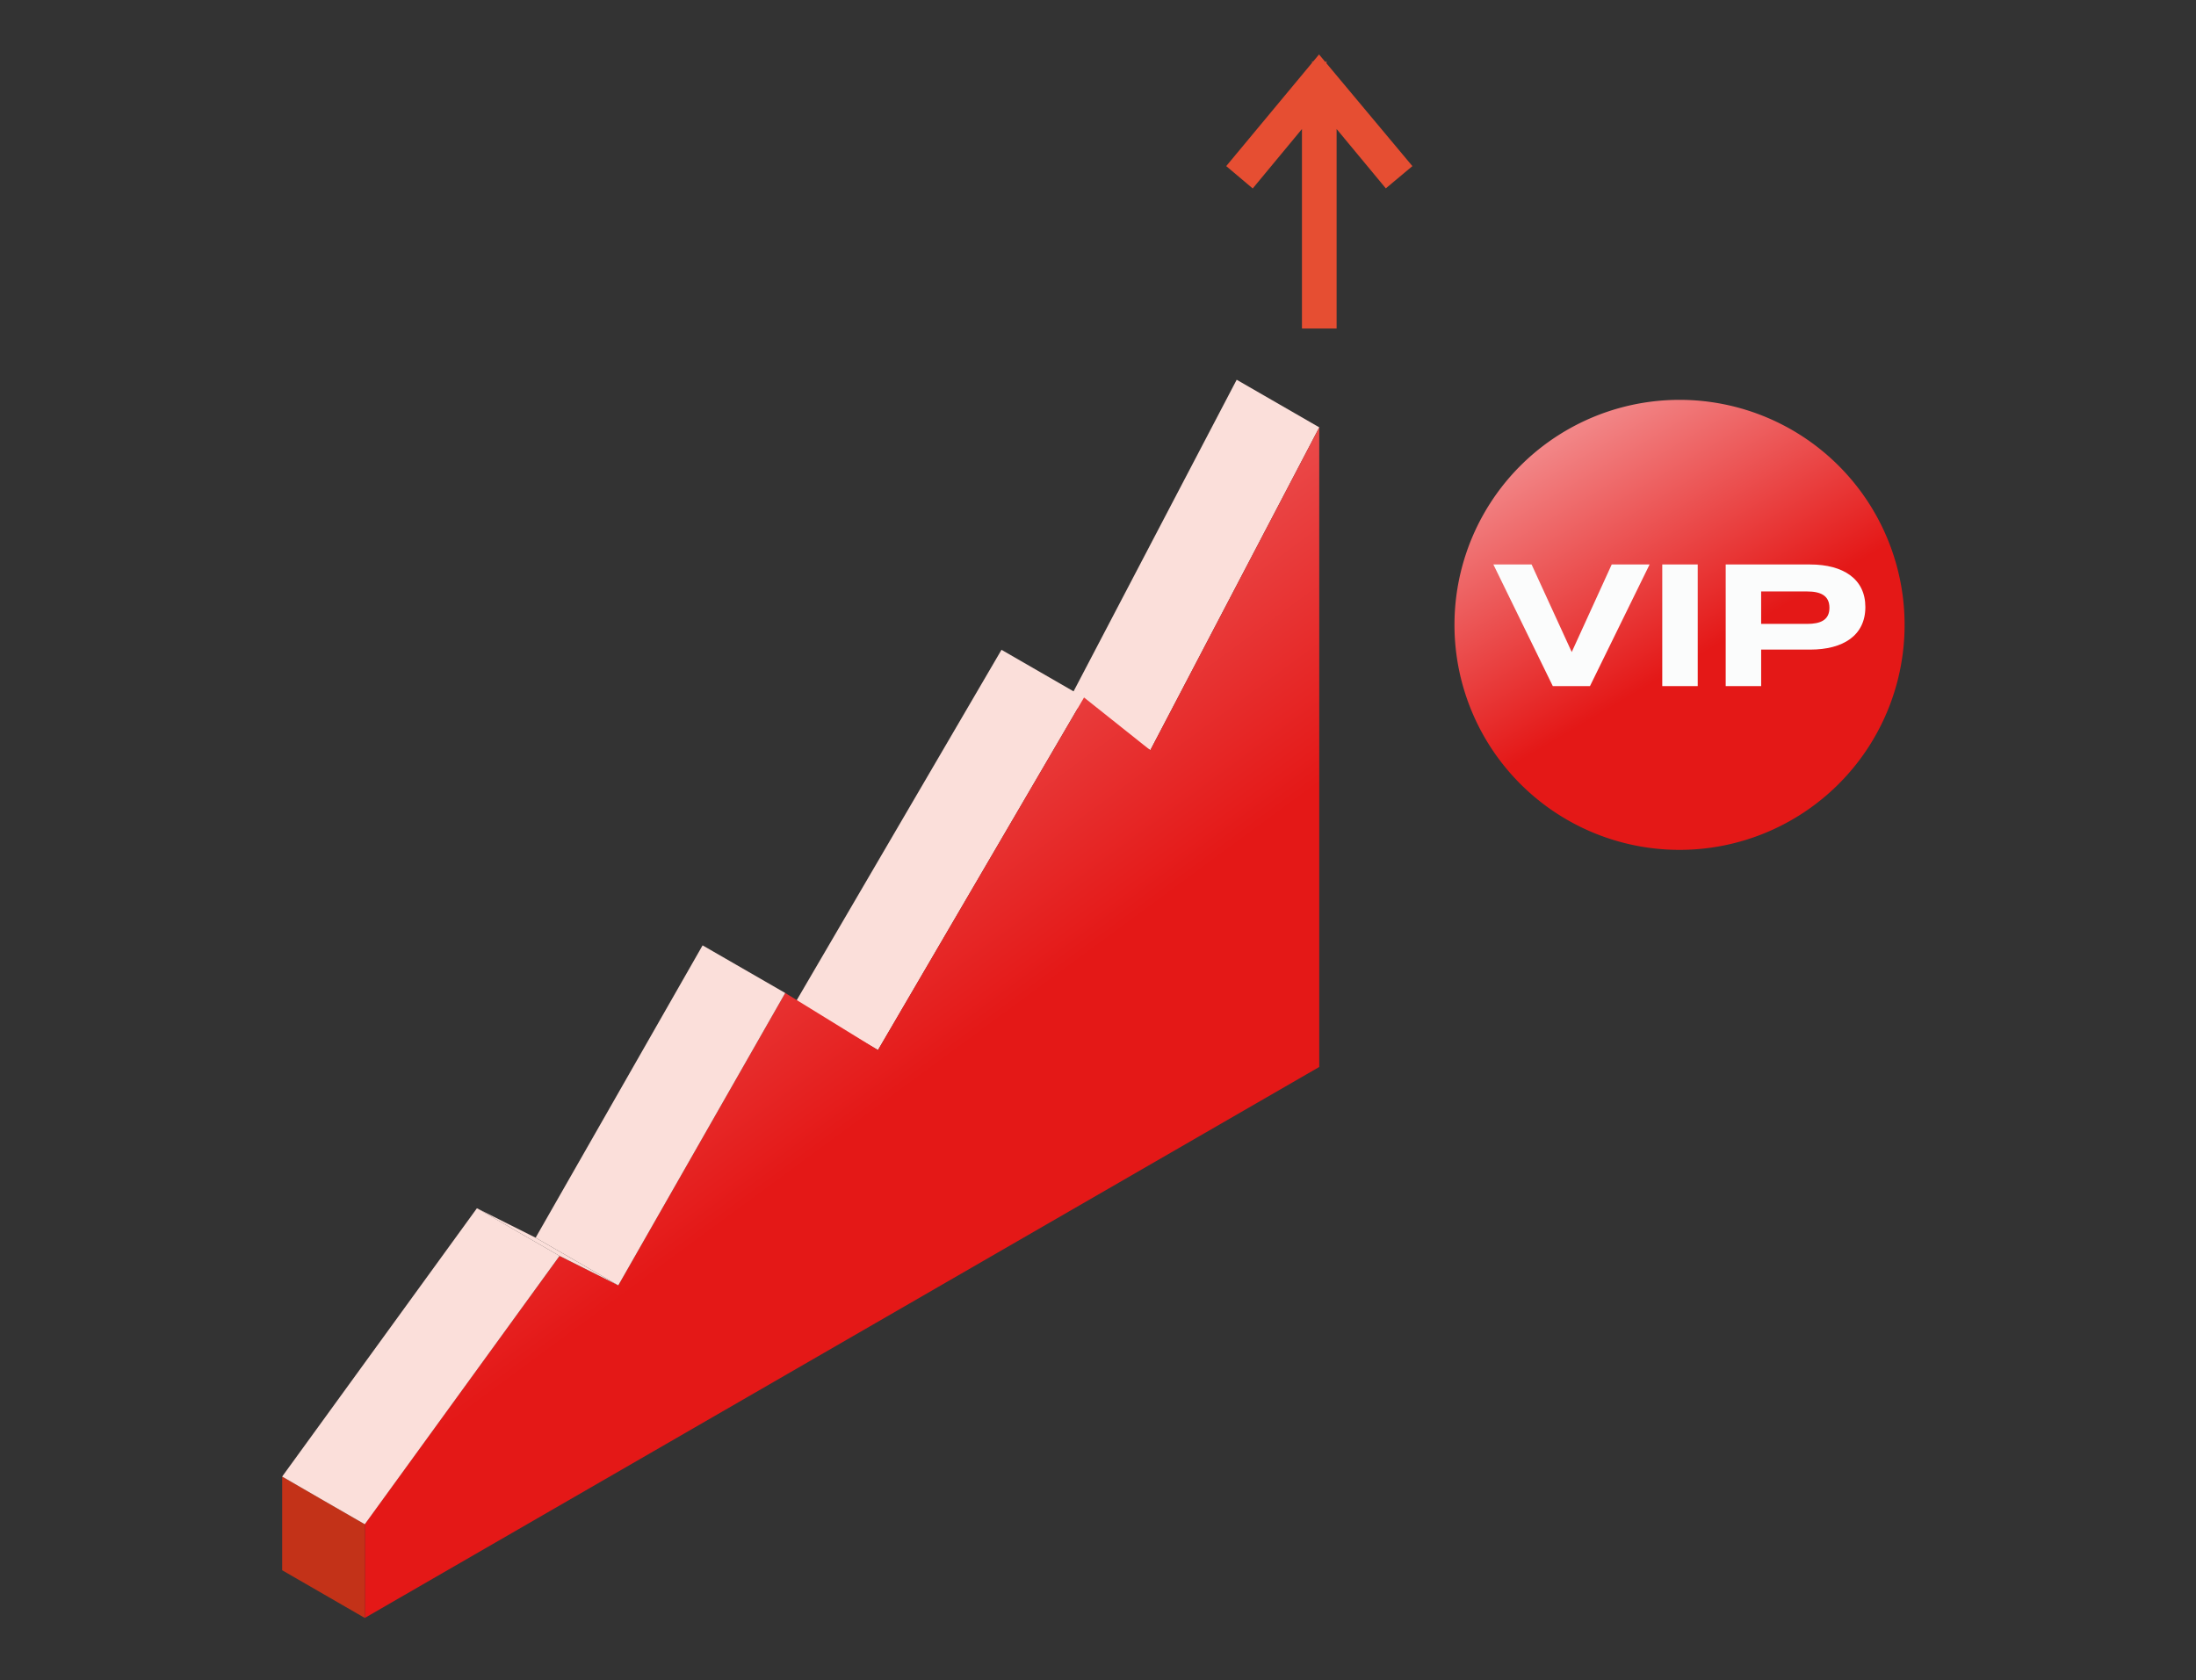 <svg xmlns="http://www.w3.org/2000/svg" xmlns:xlink="http://www.w3.org/1999/xlink" width="179" height="137" viewBox="0 0 179 137">
  <rect x="0" y="0" width="179" height="137" fill="#333333" stroke="none"/>
  <defs>
    <linearGradient id="linear-gradient" x1="0.543" y1="0.569" x2="0.252" y2="0.075" gradientUnits="objectBoundingBox">
      <stop offset="0" stop-color="#e41817"/>
      <stop offset="1" stop-color="#f28687"/>
    </linearGradient>
    <clipPath id="clip-path">
      <rect id="Rectangle_9221" data-name="Rectangle 9221" width="84.538" height="100.95" fill="#fbdfda"/>
    </clipPath>
    <clipPath id="clip-treadsy-vip-01">
      <rect width="179" height="137"/>
    </clipPath>
  </defs>
  <g id="treadsy-vip-01" clip-path="url(#clip-treadsy-vip-01)">
    <rect width="179" height="137" fill="rgba(255,255,255,0)"/>
    <g id="Group_34264" data-name="Group 34264" transform="translate(-10168 4326)">
      <rect id="Rectangle_10489" data-name="Rectangle 10489" width="179" height="137" transform="translate(10168 -4326)" fill="#fff" opacity="0"/>
      <g id="Group_34260" data-name="Group 34260" transform="translate(10191 -4320)">
        <g id="Group_20677" data-name="Group 20677" transform="translate(0 0)">
          <g id="Group_18472" data-name="Group 18472" transform="translate(0 24.961)">
            <path id="Path_11041" data-name="Path 11041" d="M109.537,0,95.762,26.322,102.5,30.2,116.271,3.882Z" transform="translate(-31.733 0)" fill="#fbdfda"/>
            <path id="Path_11042" data-name="Path 11042" d="M69.3,65.565l-6.734-3.883,16.8-28.751L86.1,36.815Z" transform="translate(-20.732 -10.913)" fill="#fbdfda"/>
            <path id="Path_11043" data-name="Path 11043" d="M74.1,32.128l-5.4-4.3L51.9,56.576l-7.56-4.656L30.735,75.757l-4.788-2.4L10.072,95.22v7.654l77.8-44.921V5.806Z" transform="translate(-3.338 -1.924)" fill="url(#linear-gradient)"/>
            <path id="Path_11044" data-name="Path 11044" d="M0,141.38l6.734,3.888v-7.642L0,133.737Z" transform="translate(0 -44.318)" fill="#c33218"/>
            <g id="Group_18471" data-name="Group 18471" transform="translate(0 0)">
              <g id="Group_18470" data-name="Group 18470" clip-path="url(#clip-path)">
                <path id="Path_11045" data-name="Path 11045" d="M22.609,104.907l-6.734-3.883L0,122.9s6.734,3.9,6.734,3.888,15.875-21.879,15.875-21.879" transform="translate(0 -33.477)" fill="#fbdfda"/>
                <path id="Path_11046" data-name="Path 11046" d="M35.265,107.311l-6.734-3.883-4.788-2.4,6.734,3.882Z" transform="translate(-7.868 -33.477)" fill="#fbdfda"/>
                <path id="Path_11047" data-name="Path 11047" d="M30.9,92.806,44.511,68.97l6.734,3.882L37.638,96.689Z" transform="translate(-10.241 -22.855)" fill="#fbdfda"/>
              </g>
            </g>
          </g>
          <path id="iconmonstr-arrow-up-thin" d="M5.769,18.036l-5.139-6.2L0,12.363l6.2,7.418,6.164-7.418-.63-.532-5.14,6.206V0H5.769Z" transform="translate(90.719 19.781) rotate(180)" fill="#e64e32" stroke="#e64e32" stroke-width="2" fill-rule="evenodd"/>
        </g>
        <g id="Group_24954" data-name="Group 24954" transform="translate(95.557 26.6)">
          <path id="Path_12257" data-name="Path 12257" d="M18.345,0A18.345,18.345,0,1,1,0,18.345,18.345,18.345,0,0,1,18.345,0Z" transform="translate(0)" fill="url(#linear-gradient)"/>
          <path id="Path_13090" data-name="Path 13090" d="M0,0,4.844,9.915H7.875L12.734,0H9.646L6.388,7.139,3.116,0ZM16.657,9.915V0h-2.89V9.915ZM25.821,0H18.938V9.915h2.89V6.94h3.994c2.705,0,4.5-1.161,4.5-3.47C30.326,1.19,28.527,0,25.821,0Zm-.241,4.844H21.827V2.2h3.754c1.076,0,1.813.326,1.813,1.331S26.657,4.844,25.581,4.844Z" transform="translate(3.17 13.422)" fill="#fbfcfc"/>
        </g>
      </g>
    </g>
  </g>
</svg>
